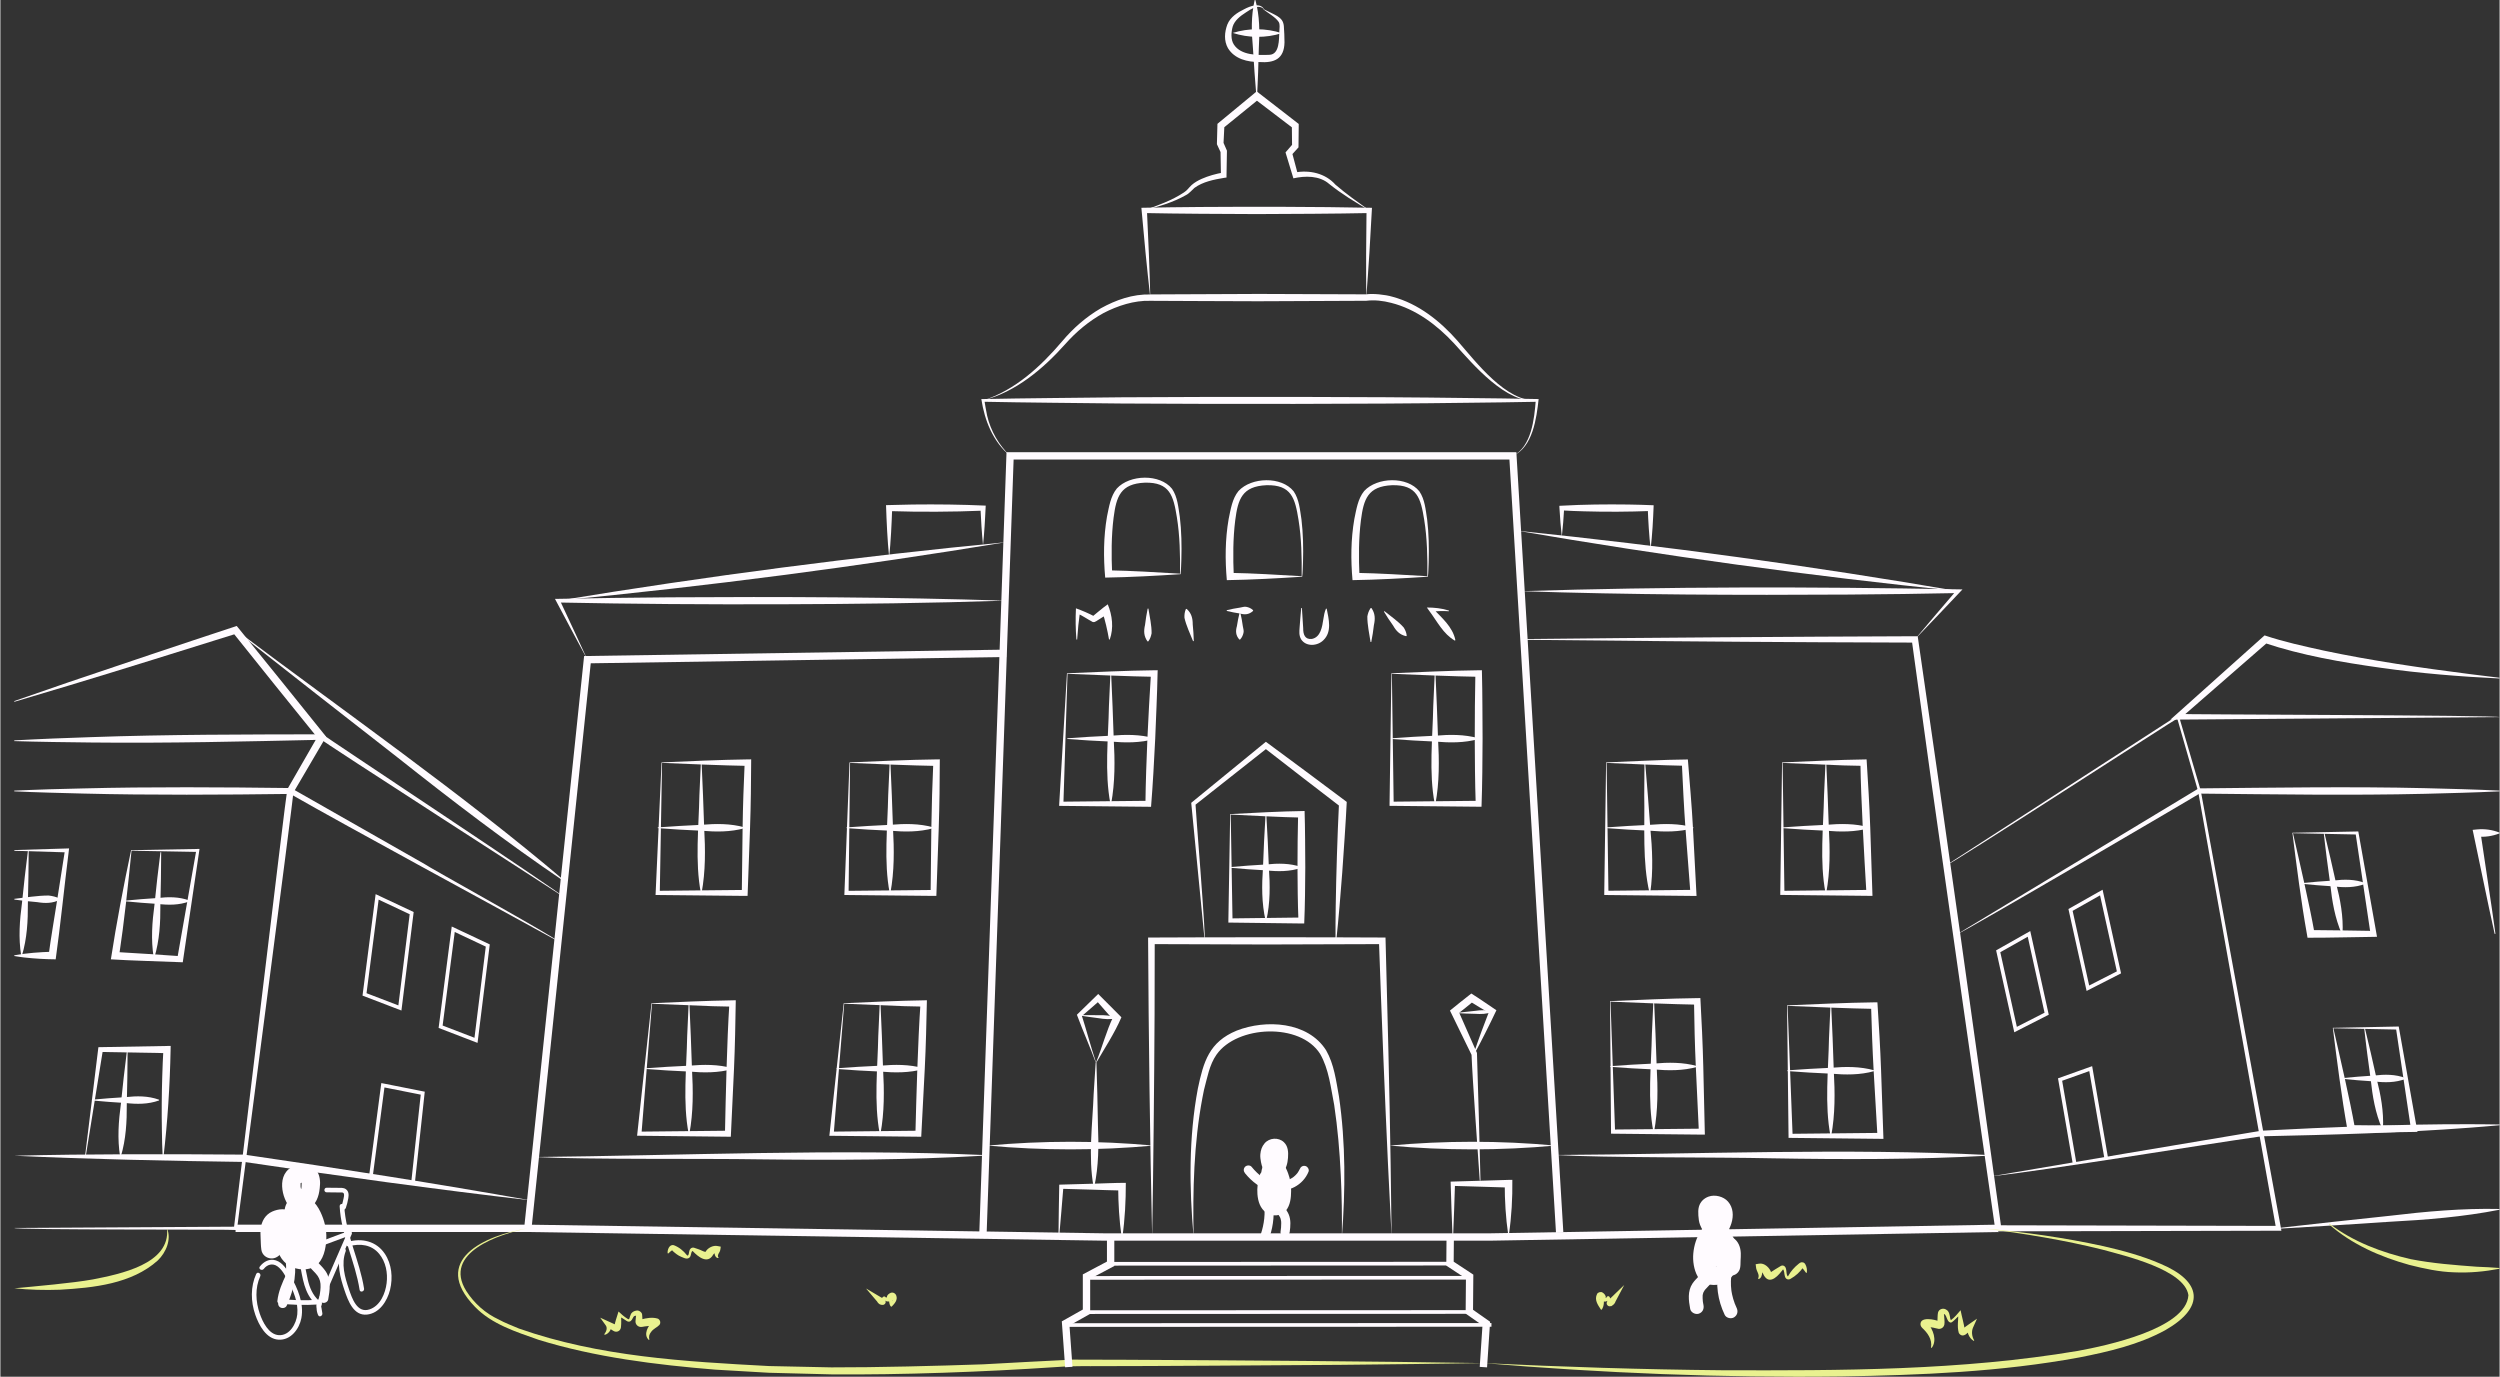 <?xml version="1.0" encoding="UTF-8"?><svg id="Lager_1" xmlns="http://www.w3.org/2000/svg" width="23.97cm" height="13.2cm" viewBox="0 0 679.44 374.28"><rect x="0" y="0" width="679.44" height="374.28" fill="#333333" stroke="none"/><polyline points="267.13 335.12 274.49 123.93 411.19 123.93 423.91 335.12" fill="none" stroke="#fffbff" stroke-miterlimit="10" stroke-width="2"/><path d="m159.59,179.34c-3-5.48-5.87-11.02-8.82-16.52,10.4-.2,20.8-.36,31.2-.43,30.38-.19,60.77-.08,91.14.91-20.25.68-40.5.92-60.76.98-20.25.07-40.51-.07-60.76-.48,0,0,.45-.72.45-.72,2.51,5.42,5.09,10.81,7.55,16.26h0Z" fill="#fffbff"/><path d="m151.6,163.3c40.42-6.66,81.06-11.98,121.84-15.91-40.42,6.67-81.06,11.97-121.84,15.91h0Z" fill="#fffbff"/><path d="m413.42,160.72c39.61-1.26,79.24-1.24,118.85-.5,0,0,1.15.02,1.15.02l-.78.82c-4.06,4.26-8.07,8.56-12.18,12.78,3.76-4.53,7.62-8.97,11.43-13.45l.37.84c-9.9.2-19.81.35-29.71.41-29.72.19-59.44.07-89.14-.92h0Z" fill="#fffbff"/><path d="m412.43,144.29c40.12,4.12,80.1,9.59,119.85,16.43-40.12-4.11-80.1-9.6-119.85-16.43h0Z" fill="#fffbff"/><path d="m241.62,151.54c-.48-4.74-.69-9.47-.85-14.21,2.41-.07,4.82-.14,7.23-.17,6.62-.08,13.25,0,19.87.3-.1,1.9-.18,3.81-.31,5.71-.11,1.68-.24,3.36-.42,5.04-.17-1.68-.31-3.36-.42-5.04-.12-1.68-.19-3.36-.28-5.04l.7.7c-4.25.18-8.5.27-12.76.29-4.25.03-8.5-.04-12.76-.17,0,0,.82-.82.82-.82-.15,4.47-.37,8.94-.82,13.42h0Z" fill="#fffbff"/><path d="m448.64,149.26c-.43-3.7-.64-7.41-.79-11.13,0,0,.79.79.79.79-6.03.23-12.07.27-18.11.09-2.01-.04-4.02-.14-6.04-.25l.64-.64c-.15,2.61-.34,5.21-.64,7.82-.3-2.61-.49-5.21-.64-7.82l-.03-.61s.67-.03.67-.03c6.03-.34,12.07-.4,18.11-.32,2.28.05,4.57.09,6.86.2-.15,3.97-.36,7.93-.82,11.88h0Z" fill="#fffbff"/><path d="m274.49,123.93c-4.64-3.84-6.92-9.6-7.81-15.43,0,0,.46-.01.46-.01,10.8-.24,26.68-.34,37.66-.48,27.17-.17,67.09-.18,94.15.2,6.41.08,12.82.13,19.24.28-.56,5.19-1.6,13.11-6.98,15.43,5.06-2.5,5.8-10.06,6.2-15.08,0,0,.37.39.37.39-6.28.14-12.55.19-18.83.27-27.02.38-67.02.37-94.15.2-11-.13-26.79-.25-37.66-.48,0,0,.36-.44.36-.44.25,1.4.44,2.83.75,4.2.97,4.15,3.16,7.97,6.24,10.94h0Z" fill="#fffbff"/><path d="m267.13,108.87c8.71-2.77,15.71-9.24,21.52-16.08,2.97-3.54,6.5-6.64,10.54-8.99,4.09-2.25,8.58-3.87,13.5-3.75-.44-.02,29.4-.13,29.28-.14,0,0,29.36.11,29.36.11,1.71-.27,5.09.04,7.18.67,6.99,1.88,12.89,6.59,17.58,11.91,5.05,5.78,13.31,16.77,21.68,16.27-8.33,1.05-17.45-9.86-22.55-15.49-4.69-5.05-10.41-9.36-17.14-11.05-2.15-.57-4.59-.84-6.75-.56,0,0-29.36.13-29.36.13-.03.03-29.4-.13-29.44-.12-4.29-.13-8.79,1.33-12.62,3.32-3.91,2.15-7.41,5.05-10.4,8.43-6.03,6.75-13.46,13.03-22.38,15.33h0Z" fill="#fffbff"/><path d="m312.61,80.92c-.92-8.13-1.71-16.28-2.42-24.43,5.36-.11,10.71-.18,16.07-.22,14.22-.1,31.73-.08,45.86.21,0,0,.76.01.76.01-.42,8.14-.92,16.28-1.55,24.41-.08-7.91-.04-15.82.07-23.73,0,0,.72.75.72.75-8.82.19-21.62.25-30.57.28-8.99-.03-21.71-.09-30.57-.28,0,0,.72-.77.72-.77.39,7.92.72,15.84.92,23.77h0Z" fill="#fffbff"/><path d="m310.98,57.19c3.68-1.36,7.54-2.7,10.79-4.88.89-.55,1.3-1.29,2.11-2.03.82-.72,1.75-1.22,2.69-1.65,1.9-.84,3.85-1.36,5.89-1.74l-.64.75-.11-6.49.08.35-.98-2.11-.08-.18v-.22s.13-4.9.13-4.9c0,0,.01-.42.01-.42,0,0,.33-.28.33-.28,0,0,9.73-8.04,9.73-8.04l.61-.51.63.49,10.43,8.08s.37.29.37.29c0,0,0,.46,0,.46l-.06,5.56s0,.34,0,.34l-.22.24-1.73,1.91s.18-.8.18-.8l1.6,6.01s-.87-.52-.87-.52c4.03-.75,8.31.18,11.09,3.31,2.9,2.5,6.06,4.73,9.18,6.96-3.77-2.16-7.5-4.44-10.9-7.17-2.63-2.3-6.5-2.23-9.72-1.52,0,0-.2-.66-.2-.66l-1.81-5.95-.13-.44c.21-.24,1.76-2.04,2-2.31,0,0-.22.58-.22.58l-.06-5.56s.37.75.37.75c0,0-10.49-7.99-10.49-7.99,0,0,1.24-.02,1.24-.02,0,0-9.8,7.96-9.8,7.96l.34-.69-.24,4.89s-.08-.4-.08-.4l.93,2.13.08.18s0,.17,0,.17c0,0-.11,6.49-.11,6.49v.65s-.64.09-.64.09c-2.77.46-5.79,1.05-8.08,2.73-.68.58-1.42,1.53-2.31,1.96-3.54,2.01-7.4,3.1-11.3,4.11h0Z" fill="#fffbff"/><path d="m341.45,26.14c-.34-3.76-.69-9.23-.93-13.05-.41-4.38-.54-8.73.47-13.08,0,0,.2,0,.2,0,1.17,4.31,1.19,8.66.93,13.05,0,0-.19,6.54-.19,6.54-.1,2.18-.16,4.36-.29,6.54,0,0-.2,0-.2,0h0Z" fill="#fffbff"/><path d="m343.64,2.64c-1.48-1.68-3.54-.25-5.01.72-1.61,1.02-3.11,2.25-3.61,3.85-.42,1.52-.58,3.55.32,4.91,1.95,2.99,6.51,2.91,9.72,2.78,2.69-.17,2.53-4.13,2.64-6.33.04-1,.21-1.93-.17-2.59-.95-1.44-3.01-2.42-4.35-3.61.89.42,1.77.85,2.64,1.3.85.45,1.82.84,2.54,1.78.35.48.51,1.09.56,1.62.11,1.55.17,2.9.18,4.47-.1,4.51-2.78,5.62-6.85,5.33-3.16,0-6.68-.77-8.52-3.77-1.14-2.03-.94-4.34-.17-6.44.83-2.05,2.74-3.26,4.59-4.16,1.56-.83,4.4-1.96,5.49.14h0Z" fill="#fffbff"/><path d="m335.03,8.95c4.33-1.35,9.02-1.33,13.33.07-4.32,1.36-9.03,1.33-13.33-.07h0Z" fill="#fffbff"/><path d="m529.11,235.15l62.7-40.56.35-.23.12.4,5.91,20.17c.05.02,21.76,118.86,21.79,118.88,0,0,.14.78.14.78h-.8s-76.2.17-76.2.17h-.72s-.1-.72-.1-.72c-3.83-26.65-13.54-94.31-17.15-120.05,0,0-5.53-40.04-5.53-40.04,0,0,.86.75.86.75,0,0-26.56-.1-26.56-.1-25.7-.11-54.12-.41-79.69-.66,0,0,0-.2,0-.2,17.71-.17,35.42-.39,53.13-.48,13.27-.08,39.87-.27,53.13-.29,0,0,.75,0,.75,0,0,0,.11.75.11.75,6.55,44.68,16.34,114.88,22.62,160.11,0,0-.83-.72-.83-.72,0,0,76.2.17,76.2.17l-.65.78s-21.23-119.07-21.21-118.91c0,0-5.79-20.2-5.79-20.2l.47.18c-.15-.12-63.04,40.69-63.04,40.03h0Z" fill="#fffbff"/><path d="m532.23,253.8s65.24-39.37,65.24-39.37l.16-.1h.2c19.78-.19,41.53-.53,61.2-.06,6.8.17,13.6.34,20.4.67,0,0,0,.2,0,.2-6.8.33-13.6.49-20.4.67-19.64.47-41.45.14-61.2-.06,1.65-.87-66.06,38.87-65.6,38.05h0Z" fill="#fffbff"/><path d="m679.43,194.96l-87.45.67s-2.04.02-2.04.02c0,0,1.53-1.37,1.53-1.37l23.66-21.17s.42-.37.42-.37c5.19,1.74,10.66,2.94,16.08,4.13,13.04,2.76,26.55,4.71,39.79,6.4,0,0,8.02.99,8.02.99l-.02.2c-10.66-.51-21.69-1.41-32.22-2.91-10.73-1.51-21.43-3.34-31.76-6.78,0,0,.99-.19.99-.19l-23.94,20.86s-.51-1.35-.51-1.35c.04.18,87.82.32,87.45.87h0Z" fill="#fffbff"/><path d="m619.32,333.84c7.48-.86,22.51-2.51,29.99-3.28,10-1.19,20.01-2.11,30.11-1.88,0,0,.02.2.02.2-9.91,1.95-19.93,2.75-29.99,3.28-7.5.52-22.61,1.46-30.11,1.88,0,0-.02-.2-.02-.2h0Z" fill="#fffbff"/><path d="m151.53,255.86c-17.58-9.71-56.68-30.84-72.72-40.02-18.01.24-38.38.36-56.28-.1-5.44-.13-13.38-.34-18.76-.6,0,0,0-.2,0-.2,3.13-.15,6.25-.24,9.38-.36l9.38-.24c17.87-.46,38.3-.33,56.28-.1,0,0,.21,0,.21,0l.17.1s36.24,20.63,36.24,20.63c-.14.15,36.75,20.6,36.09,20.89h0Z" fill="#fffbff"/><path d="m3.78,333.84l60.14-.35s-.44.39-.44.39c.12-.36,14.27-119.03,14.52-119.31,0,0,8.46-14.71,8.46-14.71l.09,1.14c-5.87-7.21-17.59-21.81-23.39-29.07,0,0,1.06.32,1.06.32-14.52,4.53-30.62,9.6-45.27,14.02,0,0-15.14,4.52-15.14,4.52l-.06-.19s14.93-5.17,14.93-5.17c14.52-4.91,30.47-10.29,44.94-15.04,0,0,.63-.21.63-.21,0,0,.43.53.43.53,6.09,7.51,17.84,22.02,23.87,29.57,0,0-.35.6-.35.6l-8.58,14.64c.49-1.85-15.41,118.89-15.26,118.48,0,0-.05.39-.05.39,0,0-.39,0-.39,0,0-.2-60.54.03-60.14-.55h0Z" fill="#fffbff"/><polyline points="63.93 333.94 143.39 333.94 159.59 179.34 273.43 177.61" fill="none" stroke="#fffbff" stroke-miterlimit="10" stroke-width="2"/><path d="m63.99,171.24c29.11,21.94,61.68,44.65,89.36,68.19,0,0-.12.16-.12.16-15.54-10.51-30.41-21.9-45.1-33.54-11.05-8.59-33.26-25.99-44.26-34.65,0,0,.12-.16.12-.16h0Z" fill="#fffbff"/><path d="m153.23,243.92c.11,0-67.63-43.57-65.88-42.8-20.89.46-41.77.97-62.67.74-6.07-.06-14.89-.18-20.9-.38,0,0,0-.2,0-.2,3.48-.2,6.96-.34,10.44-.5,0,0,10.44-.38,10.44-.38,20.96-.74,41.93-.72,62.91-.77.09.26,66.1,43.95,65.66,44.3h0Z" fill="#fffbff"/><path d="m324.39,336.3c-1.2-13.37-1.34-27.05,1.15-40.34,1.54-7.31,3.06-12.69,10.57-15.78,7.92-3.08,19.31-2.48,24.29,5.34,2.2,3.83,2.72,8.28,3.5,12.54,1.86,12.66,1.76,25.55.8,38.24.05-5.66-.02-11.32-.31-16.96-.3-6.34-.84-12.67-1.78-18.93-.91-4.61-1.45-9.78-3.82-13.88-5.37-8.56-22.58-7.81-28.18.19-1.94,2.75-2.53,6.37-3.4,9.59,0,0-.41,2.06-.41,2.06-2.36,12.46-2.66,25.25-2.41,37.93h0Z" fill="#fffbff"/><path d="m143.39,333.94c-7.78,1.54-23.26,6.64-16.73,17.04,2.14,3.35,5.2,6.08,8.82,7.75,1.59.89,3.8,1.72,5.49,2.45,21.77,7.67,45.12,8.98,67.99,10.2,4.45.08,12.6.29,16.97.36,12.14.03,28.99-.4,41.24-.83,3.21-.16,21.27-1.18,24.27-1.28,3.41.01,11.16.03,14.58.04,30.03.15,67.29.41,97.21.91-12.96.22-25.91.31-38.87.47-18.25.12-50.15.36-68.01.36-2.99-.03-6.8.03-9.71.27-18.94,1.28-41.86,2.13-60.74,1.96-4.36-.11-12.59-.33-17.03-.44-3.23-.19-11.46-.66-14.58-.85-16.03-1.31-32.57-3.35-47.98-8.11-6.07-2.15-12.71-4.2-17.3-8.97-12.26-12.65,2.64-19.46,14.35-21.33h0Z" fill="#e9f18f"/><polyline points="543.13 333.94 404.7 336.3 300.5 336.3 143.39 333.94" fill="none" stroke="#fffbff" stroke-miterlimit="10" stroke-width="2"/><path d="m313.12,336.3c-.59-25.65-.96-54.84-1.1-80.52,0,0,0-.9,0-.9,0,0,.9,0,.9,0,16.1-.09,47.54-.1,63.64,0,.52,19.05,1.11,42.32,1.39,61.28,0,0,.27,20.14.27,20.14,0,0-1-20.12-1-20.12-.86-18.57-1.8-41.69-2.44-60.38,0,0,.9.87.9.87l-31.38.1-31.38-.1.9-.9s-.04,20.13-.04,20.13c-.1,18.75-.32,41.65-.66,60.4h0Z" fill="#fffbff"/><path d="m320.7,155.95c.05-5.06-.05-10.34-.86-15.32-.94-5.81-1.88-9.58-8.72-9.41-6.6.29-7.74,3.76-8.48,9.5-.63,5.01-.62,10.17-.4,15.23,0,0-.98-.9-.98-.9,6.5.12,12.81.52,19.45.91h0Zm.14.15c-6.66.44-13.68.82-20.49.93-.49-5.54-.46-11.08.49-16.59.55-2.6.95-5.52,2.68-7.64,3.49-3.81,11.69-4.05,15,.08,1.52,2.22,1.71,5.06,2.12,7.64.46,3.87.53,7.76.42,11.64-.07,1.15-.06,2.81-.22,3.94h0Z" fill="#fffbff"/><path d="m353.77,156.64c.05-5.06-.05-10.34-.86-15.32-.94-5.81-1.88-9.58-8.72-9.41-6.6.29-7.74,3.76-8.48,9.5-.63,5.01-.62,10.17-.4,15.23l-.98-.9c6.5.12,12.81.52,19.45.91h0Zm.14.15c-6.66.44-13.68.82-20.49.93-.49-5.54-.46-11.08.49-16.59.55-2.6.95-5.52,2.68-7.64,3.49-3.81,11.69-4.05,15,.08,1.52,2.22,1.71,5.06,2.12,7.64.46,3.87.53,7.76.42,11.64-.07,1.15-.06,2.81-.22,3.94h0Z" fill="#fffbff"/><path d="m387.94,156.64c.05-5.06-.05-10.34-.86-15.32-.94-5.81-1.88-9.58-8.72-9.41-6.6.29-7.74,3.76-8.48,9.5-.63,5.01-.62,10.17-.4,15.23l-.98-.9c6.5.12,12.81.52,19.45.91h0Zm.14.15c-6.66.44-13.68.82-20.49.93-.49-5.54-.46-11.08.49-16.59.55-2.6.95-5.52,2.68-7.64,3.49-3.81,11.69-4.05,15,.08,1.52,2.22,1.71,5.06,2.12,7.64.46,3.87.53,7.76.42,11.64-.07,1.15-.06,2.81-.22,3.94h0Z" fill="#fffbff"/><path d="m290.11,183.18l-1.12,35.36s-.56-.59-.56-.59l23.66-.24s-.8.76-.8.76c.07-5.91.3-11.81.54-17.71.25-5.21.62-12.56.97-17.69,0,0,.89.93.89.93-6.71-.11-16.75-.53-23.59-.82h0Zm-.14-.14c7.73-.33,15.98-.72,23.73-.82,0,0,.92-.01.92-.01l-.03.95c-.09,5.11-.44,12.52-.64,17.71-.31,6.16-.63,12.31-1.13,18.46,0,0-.74,0-.74,0l-23.66-.24s-.59,0-.59,0c0,0,.03-.58.03-.58l2.1-35.45h0Z" fill="#fffbff"/><path d="m290.04,200.71c3.41-.28,8.36-.53,11.83-.7,3.98-.34,7.91-.39,11.83.7,0,0,0,.2,0,.2-3.91,1.09-7.85,1.04-11.83.7,0,0-5.91-.3-5.91-.3-1.97-.13-3.94-.24-5.91-.4v-.2h0Z" fill="#fffbff"/><path d="m301.97,183.11c.22,4.41.57,13.29.7,17.7.33,5.93.39,11.82-.7,17.7,0,0-.2,0-.2,0-1.64-8.48-.56-17.96-.4-26.55,0,0,.4-8.85.4-8.85h.2Z" fill="#fffbff"/><path d="m378.29,183.18l.49,35.33-.56-.56,23.66-.24s-.8.8-.8.8c-.2-5.9-.23-11.8-.26-17.7.01-5.21.05-12.57.17-17.7,0,0,.89.89.89.89-6.7-.11-16.75-.53-23.59-.82h0Zm-.14-.14c7.73-.33,15.98-.72,23.73-.82,0,0,.88-.01.88-.01,0,0,.02.9.02.9.14,5.11.13,12.52.17,17.7-.03,6.17-.07,12.34-.29,18.51,0,0-.77,0-.77,0l-23.66-.24s-.57,0-.57,0v-.55s.5-35.47.5-35.47h0Z" fill="#fffbff"/><path d="m378.22,200.71c3.41-.28,8.36-.53,11.83-.7,3.98-.34,7.91-.39,11.83.7,0,0,0,.2,0,.2-3.91,1.09-7.85,1.04-11.83.7,0,0-5.91-.3-5.91-.3-1.97-.13-3.94-.24-5.91-.4v-.2h0Z" fill="#fffbff"/><path d="m390.14,183.11c.22,4.41.57,13.29.7,17.7.33,5.93.39,11.82-.7,17.7,0,0-.2,0-.2,0-1.64-8.48-.56-17.96-.4-26.55,0,0,.4-8.85.4-8.85,0,0,.2,0,.2,0h0Z" fill="#fffbff"/><path d="m334.48,221.46l.49,28.78-.56-.56,19.28-.24s-.8.8-.8.8c-.2-4.81-.23-9.62-.26-14.43.01-4.24.05-10.24.17-14.43,0,0,.89.89.89.89-5.44-.1-13.66-.54-19.21-.82h0Zm-.14-.14c6.68-.36,13.5-.74,20.22-.84.15,4.54.16,10.73.19,15.34-.03,5.08-.07,10.16-.29,15.24,0,0-.77,0-.77,0l-19.28-.24h-.57s0-.56,0-.56l.49-28.93h0Z" fill="#fffbff"/><path d="m334.41,235.72c2.78-.28,6.81-.53,9.64-.7,3.26-.34,6.46-.38,9.64.7,0,0,0,.2,0,.2-3.18,1.08-6.38,1.04-9.64.7,0,0-4.82-.3-4.82-.3-1.61-.13-3.21-.24-4.82-.4v-.2h0Z" fill="#fffbff"/><path d="m344.15,221.39c.28,4.16.53,10.2.7,14.43.34,4.84.39,9.64-.7,14.43,0,0-.2,0-.2,0-1.09-4.79-1.04-9.59-.7-14.43,0,0,.3-7.21.3-7.21.13-2.4.24-4.81.4-7.21h.2Z" fill="#fffbff"/><path d="m230.99,207.41l-.4,35.35s-.56-.57-.56-.57l23.66-.24s-.8.78-.8.78l.2-17.71c.08-5.9.27-11.8.53-17.7,0,0,.89.91.89.91-6.68-.11-16.69-.53-23.51-.82h0Zm-.14-.14c7.7-.33,15.93-.72,23.65-.82,0,0,.89-.01.89-.01-.02,6.21-.08,12.42-.29,18.63,0,0-.62,17.7-.62,17.7l-.03.79s-.77,0-.77,0l-23.66-.24s-.58,0-.58,0c0,0,.02-.57.02-.57l1.38-35.46h0Z" fill="#fffbff"/><path d="m230.03,224.94c3.41-.28,8.36-.53,11.83-.7,3.98-.34,7.91-.39,11.83.7,0,0,0,.2,0,.2-3.91,1.09-7.85,1.04-11.83.7,0,0-5.91-.3-5.91-.3-1.97-.13-3.94-.24-5.91-.4,0,0,0-.2,0-.2h0Z" fill="#fffbff"/><path d="m241.96,207.34c.22,4.41.57,13.29.7,17.7.33,5.93.39,11.82-.7,17.7,0,0-.2,0-.2,0-1.64-8.48-.56-17.96-.4-26.55,0,0,.4-8.85.4-8.85,0,0,.2,0,.2,0h0Z" fill="#fffbff"/><path d="m179.88,207.41s-.62,35.35-.62,35.35l-.56-.58s23.66-.24,23.66-.24l-.8.78s.22-17.71.22-17.71c.08-5.9.29-11.8.56-17.7,0,0,.89.91.89.91-6.64-.11-16.57-.53-23.34-.82h0Zm-.14-.14c7.65-.32,15.81-.72,23.48-.82,0,0,.89-.01.89-.01-.03,6.21-.09,12.42-.31,18.63,0,0-.64,17.7-.64,17.7l-.03.79s-.77,0-.77,0c0,0-23.66-.24-23.66-.24,0,0-.59,0-.59,0l.03-.57,1.6-35.46h0Z" fill="#fffbff"/><path d="m178.7,224.94c3.41-.28,8.36-.53,11.83-.7,3.98-.34,7.91-.39,11.83.7,0,0,0,.2,0,.2-3.91,1.09-7.85,1.04-11.83.7,0,0-5.91-.3-5.91-.3-1.97-.13-3.94-.24-5.91-.4v-.2h0Z" fill="#fffbff"/><path d="m190.63,207.34c.22,4.41.57,13.29.7,17.7.33,5.93.39,11.82-.7,17.7,0,0-.2,0-.2,0-1.64-8.48-.56-17.96-.4-26.55,0,0,.4-8.85.4-8.85h.2Z" fill="#fffbff"/><path d="m177.14,272.89l-2.86,35.38-.56-.62s24.07-.25,24.07-.25l-.81.79c.22-10.45.54-25.12,1.2-35.41,0,0,.86.89.86.89,0,0-5.36-.12-5.36-.12-3.47-.12-12.95-.52-16.54-.67h0Zm-.13-.15c6.95-.33,14.97-.67,22.03-.79,0,0,.88-.02.88-.02-.1,6.21-.21,12.42-.48,18.62,0,0-.83,17.69-.83,17.69l-.04.79h-.78s-24.07-.26-24.07-.26h-.63s.07-.62.07-.62l3.85-35.42h0Z" fill="#fffbff"/><path d="m175.39,290.42c3.41-.28,8.36-.53,11.83-.7,3.98-.34,7.91-.39,11.83.7,0,0,0,.2,0,.2-3.91,1.09-7.85,1.04-11.83.7,0,0-5.91-.3-5.91-.3-1.97-.13-3.94-.24-5.91-.4v-.2h0Z" fill="#fffbff"/><path d="m187.31,272.81c.22,4.41.57,13.29.7,17.7.33,5.93.39,11.82-.7,17.7,0,0-.2,0-.2,0-1.64-8.48-.56-17.96-.4-26.55,0,0,.4-8.85.4-8.85,0,0,.2,0,.2,0h0Z" fill="#fffbff"/><path d="m229.4,272.89l-2.85,35.38s-.56-.62-.56-.62l23.58-.25s-.81.78-.81.78c.27-10.46.67-25.12,1.38-35.41,0,0,.86.89.86.89,0,0-5.28-.12-5.28-.12-3.42-.12-12.78-.52-16.31-.67h0Zm-.13-.15c6.86-.33,14.76-.67,21.73-.79,0,0,.88-.02.88-.02-.13,6.21-.27,12.42-.58,18.62,0,0-.92,17.69-.92,17.69l-.04.79h-.77s-23.58-.25-23.58-.25c0,0-.63,0-.63,0l.07-.61,3.84-35.42h0Z" fill="#fffbff"/><path d="m227.33,290.42c3.41-.28,8.36-.53,11.83-.7,3.98-.34,7.91-.39,11.83.7,0,0,0,.2,0,.2-3.91,1.09-7.85,1.04-11.83.7,0,0-5.91-.3-5.91-.3-1.97-.13-3.94-.24-5.91-.4,0,0,0-.2,0-.2h0Z" fill="#fffbff"/><path d="m239.26,272.81c.22,4.41.57,13.29.7,17.7.33,5.93.39,11.82-.7,17.7,0,0-.2,0-.2,0-1.64-8.48-.56-17.96-.4-26.55,0,0,.4-8.85.4-8.85,0,0,.2,0,.2,0h0Z" fill="#fffbff"/><path d="m436.67,207.41l.5,35.33s-.57-.57-.57-.57l23.66-.25-.81.87-1.35-17.69c-.38-5.13-.74-12.5-.98-17.71,0,0,.85.8.85.8-6.05-.11-15.13-.52-21.3-.78h0Zm-.14-.14c6.72-.25,15.55-.76,22.23-.8.44,5.55,1.1,13.01,1.38,18.5,0,0,.93,17.72.93,17.72l.05.88s-.86,0-.86,0l-23.66-.25h-.57s0-.57,0-.57c0,0,.5-35.47.5-35.47h0Z" fill="#fffbff"/><path d="m436.6,224.94c3.41-.28,8.36-.53,11.83-.7,3.98-.34,7.91-.39,11.83.7,0,0,0,.2,0,.2-3.91,1.09-7.85,1.04-11.83.7,0,0-5.91-.3-5.91-.3-1.97-.13-3.94-.24-5.91-.4,0,0,0-.2,0-.2h0Z" fill="#fffbff"/><path d="m447.15,207.33c.39,4.41,1.09,13.26,1.39,17.67.56,5.91.85,11.81-.01,17.73,0,0-.2,0-.2,0-1.97-8.41-1.26-17.94-1.43-26.54,0,0,.06-8.87.06-8.87,0,0,.2,0,.2,0h0Z" fill="#fffbff"/><path d="m484.52,207.41s.49,35.33.49,35.33l-.56-.56,23.66-.25-.81.85c-.62-10.44-1.47-25.09-1.63-35.4,0,0,.87.83.87.83l-5.38-.12c-3.49-.13-13.02-.53-16.63-.68h0Zm-.14-.14c6.32-.24,15.89-.74,22.15-.8,0,0,.82-.02.82-.02.39,6.18.78,12.35.99,18.54,0,0,.58,17.71.58,17.71l.03.85s-.84,0-.84,0c0,0-23.66-.25-23.66-.25h-.57s0-.56,0-.56l.49-35.47h0Z" fill="#fffbff"/><path d="m484.45,224.94c3.41-.28,8.36-.53,11.83-.7,3.98-.34,7.91-.39,11.83.7,0,0,0,.2,0,.2-3.91,1.09-7.85,1.04-11.83.7,0,0-5.91-.3-5.91-.3-1.97-.13-3.94-.24-5.91-.4,0,0,0-.2,0-.2h0Z" fill="#fffbff"/><path d="m496.38,207.34c.22,4.41.57,13.29.7,17.7.33,5.93.39,11.82-.7,17.7,0,0-.2,0-.2,0-1.64-8.48-.56-17.96-.4-26.55,0,0,.4-8.85.4-8.85,0,0,.2,0,.2,0h0Z" fill="#fffbff"/><path d="m437.73,272.31s1.24,35.32,1.24,35.32c0,0-.56-.55-.56-.55l24.14-.24-.8.83-.83-17.69c-.27-5.9-.41-11.8-.49-17.71,0,0,.89.86.89.86-6.7-.11-16.75-.53-23.58-.82h0Zm-.14-.14c7.73-.32,15.98-.72,23.73-.82,0,0,.84-.01.84-.01.34,6.19.64,12.38.79,18.57,0,0,.41,17.71.41,17.71l.02.84h-.82s-24.14-.25-24.14-.25c0,0-.55,0-.55,0,0,0,0-.54,0-.54l-.27-35.49h0Z" fill="#fffbff"/><path d="m437.66,289.84c3.41-.28,8.36-.53,11.83-.7,3.98-.34,7.91-.39,11.83.7,0,0,0,.2,0,.2-3.91,1.09-7.85,1.04-11.83.7,0,0-5.91-.3-5.91-.3-1.97-.13-3.94-.24-5.91-.4v-.2h0Z" fill="#fffbff"/><path d="m449.58,272.24c.22,4.41.57,13.29.7,17.7.33,5.93.39,11.82-.7,17.7,0,0-.2,0-.2,0-1.64-8.48-.56-17.96-.4-26.55,0,0,.4-8.85.4-8.85,0,0,.2,0,.2,0h0Z" fill="#fffbff"/><path d="m485.87,273.46l1.37,35.32-.56-.54,24.42-.25-.8.84-1.03-17.69c-.33-5.9-.54-11.8-.7-17.71,0,0,.89.85.89.85-6.7-.11-16.75-.53-23.58-.82h0Zm-.14-.14c7.73-.32,15.98-.72,23.73-.82,0,0,.83-.01.83-.01.41,6.18.78,12.37,1,18.56,0,0,.61,17.71.61,17.71l.03.85h-.83s-24.42-.26-24.42-.26h-.55s0-.54,0-.54-.4-35.49-.4-35.49h0Z" fill="#fffbff"/><path d="m485.8,290.99c3.41-.28,8.36-.53,11.83-.7,3.98-.34,7.91-.39,11.83.7,0,0,0,.2,0,.2-3.91,1.09-7.85,1.04-11.83.7,0,0-5.91-.3-5.91-.3-1.97-.13-3.94-.24-5.91-.4,0,0,0-.2,0-.2h0Z" fill="#fffbff"/><path d="m497.73,273.39c.22,4.41.57,13.29.7,17.7.33,5.93.39,11.82-.7,17.7,0,0-.2,0-.2,0-1.64-8.48-.56-17.96-.4-26.55,0,0,.4-8.85.4-8.85h.2Z" fill="#fffbff"/><path d="m403.24,370.58c21.58,1.04,43.19,1.74,64.79,1.94,32.31.09,64.89.12,96.81-5.27,7.55-1.39,29.45-5.99,30-15.14-1.03-6.94-17.34-10.73-23.37-12.38-10.46-2.61-21.15-4.34-31.86-5.72,10.78.94,21.51,2.46,32.09,4.77,5.28,1.22,10.54,2.62,15.57,4.8,11.34,4.75,12.23,11.81,1.26,18.06-7.23,3.95-15.36,5.82-23.35,7.4-21.35,3.94-43.07,4.8-64.72,5.17-32.44.41-64.89-.92-97.21-3.63h0Z" fill="#e9f18f"/><polyline points="301.83 336.3 301.83 343.58 295.27 347.06 295.27 356.6 289.6 359.79 290.46 371.64" fill="none" stroke="#fffbff" stroke-miterlimit="10" stroke-width="2"/><polyline points="394.15 336.26 394.09 343.54 399.43 347.06 399.35 356.6 403.96 359.83 403.17 371.67" fill="none" stroke="#fffbff" stroke-miterlimit="10" stroke-width="2"/><line x1="301.83" y1="343.58" x2="394.09" y2="343.54" fill="none" stroke="#fffbff" stroke-miterlimit="10"/><line x1="294.67" y1="347.41" x2="399.03" y2="347.37" fill="none" stroke="#fffbff" stroke-miterlimit="10"/><line x1="296.06" y1="356.72" x2="399.35" y2="356.68" fill="none" stroke="#fffbff" stroke-miterlimit="10"/><line x1="289.6" y1="360.23" x2="405.36" y2="360.19" fill="none" stroke="#fffbff" stroke-miterlimit="10"/><path d="m623.12,226.4s17.57-.35,17.57-.35c0,0,.34,0,.34,0l.06.35,4.86,27.36s.16.92.16.92c0,0-.96.02-.96.02-4.94.05-12.18.25-17.05.23,0,0-.88,0-.88,0,0,0-.14-.85-.14-.85-1.6-8.91-2.83-18.67-3.97-27.67h0Zm.15.13c1.81,7.93,4.47,19.3,5.86,27.17,0,0-1.02-.85-1.02-.85,4.85.02,12.14.15,17.05.23,0,0-.79.93-.79.93l-4.09-27.48.4.34-17.42-.35h0Z" fill="#fffbff"/><path d="m631.82,226.45c.98,3.9,2.26,9.6,3.15,13.59,1.16,4.54,2.03,9.1,1.77,13.83,0,0-.2.04-.2.04-1.89-4.35-2.65-8.93-3.15-13.59,0,0-.93-6.91-.93-6.91-.28-2.31-.58-4.61-.83-6.93,0,0,.2-.04.2-.04h0Z" fill="#fffbff"/><path d="m625.66,240.08c2.49-.28,6.1-.53,8.64-.7,2.93-.34,5.8-.38,8.64.7,0,0,0,.2,0,.2-2.84,1.08-5.71,1.04-8.64.7-2.54-.17-6.13-.42-8.64-.7,0,0,0-.2,0-.2h0Z" fill="#fffbff"/><path d="m678.1,253.91c-2.03-9.07-3.81-18.18-5.77-27.27,0,0-.22-1.03-.22-1.03l1.18-.12c2.1-.2,4.15.09,6.15.87,0,0,0,.2,0,.2-2,.78-4.05,1.07-6.15.87,0,0,.96-1.14.96-1.14,1.32,9.2,2.81,18.37,4.06,27.57,0,0-.2.04-.2.04h0Z" fill="#fffbff"/><path d="m634.11,279.43l17.57-.35s.34,0,.34,0l.06.35,4.86,27.36.16.92s-.96.02-.96.02c-4.94.05-12.18.25-17.05.23,0,0-.88,0-.88,0l-.14-.85c-1.6-8.91-2.83-18.67-3.97-27.67h0Zm.15.13c1.81,7.93,4.47,19.3,5.86,27.17,0,0-1.02-.85-1.02-.85,4.85.02,12.14.15,17.05.23,0,0-.79.93-.79.93l-4.09-27.48s.4.34.4.34l-17.42-.35h0Z" fill="#fffbff"/><path d="m642.81,279.47c.98,3.9,2.26,9.6,3.15,13.59,1.16,4.54,2.03,9.1,1.77,13.83,0,0-.2.04-.2.04-1.89-4.35-2.65-8.93-3.15-13.59,0,0-.93-6.91-.93-6.91-.28-2.31-.58-4.61-.83-6.93l.2-.04h0Z" fill="#fffbff"/><path d="m636.64,293.1c2.49-.28,6.1-.53,8.64-.7,2.93-.34,5.8-.38,8.64.7,0,0,0,.2,0,.2-2.84,1.08-5.71,1.04-8.64.7-2.54-.17-6.13-.42-8.64-.7,0,0,0-.2,0-.2h0Z" fill="#fffbff"/><path d="m541.13,319.82c18.36-3.14,55.14-9.38,73.51-12.42,18.83-.96,37.81-1.82,56.68-1.77,2.7.02,5.4.02,8.11.08v.2c-2.69.26-5.38.45-8.07.67-18.82,1.42-37.8,1.94-56.66,2.34-17.7,2.52-55.82,8.86-73.56,10.91h0Z" fill="#fffbff"/><polyline points="563.89 316.28 559.95 293.49 568.28 290.52 572.52 315.01" fill="none" stroke="#fffbff" stroke-miterlimit="10"/><polygon points="543.13 258.62 551.5 253.89 556.3 275.59 547.85 279.9 543.13 258.62" fill="none" stroke="#fffbff" stroke-miterlimit="10"/><polygon points="562.79 247.38 571.16 242.65 575.96 264.35 567.51 268.66 562.79 247.38" fill="none" stroke="#fffbff" stroke-miterlimit="10"/><polyline points="112.17 321.63 114.82 297.19 103.98 295.04 100.78 319.38" fill="none" stroke="#fffbff" stroke-miterlimit="10"/><polygon points="102.42 243.83 98.99 270.34 108.61 274.03 111.81 248.25 102.42 243.83" fill="none" stroke="#fffbff" stroke-miterlimit="10"/><polygon points="123.11 252.63 119.68 279.13 129.3 282.83 132.5 257.05 123.11 252.63" fill="none" stroke="#fffbff" stroke-miterlimit="10"/><path d="m35.52,231.13s18.14-.33,18.14-.33c0,0,.47,0,.47,0l-.07.48-4.38,29.62s-.1.71-.1.71l-.74-.03c-5.59-.24-13.29-.41-18.81-.77,1.52-9.85,3.46-20.03,5.5-29.67h0Zm.13.15c-.99,9.81-1.96,19.1-3.4,28.72,0,0-.97-1.19-.97-1.19,2.54.13,6.24.37,8.82.54,0,0,8.82.6,8.82.6l-.84.68,5.18-29.49.4.47s-18.01-.33-18.01-.33h0Z" fill="#fffbff"/><path d="m23,314.4c.91-7.56,2.69-22.16,3.64-29.71,0,0,.58-.01.58-.01l18.07-.32s1-.02,1-.02c0,0-.02,1.03-.02,1.03-.19,9.78-.81,19.56-1.95,29.28,0,0-.2,0-.2,0-.12-2.45-.2-4.9-.22-7.35-.09-4.89-.05-9.78.1-14.67.05-2.44.19-4.89.31-7.33l.98,1.01-18.07-.32s.65-.57.65-.57c-1.14,7.23-3.49,21.78-4.68,29,0,0-.2-.03-.2-.03h0Z" fill="#fffbff"/><path d="m3.78,314.2c19.84-.51,42.64-.46,62.54-.3,26.01,3.79,51.99,7.81,77.87,12.44-25.84-2.98-52.66-6.71-77.89-10.45-19.91-.28-42.68-.74-62.52-1.69h0Z" fill="#fffbff"/><path d="m3.78,231.1l14.29-.43.6-.02-.07.62c-1.12,8.83-2.34,20.85-3.57,29.54-2.89-.03-5.79-.19-8.66-.52-.86-.12-1.73-.22-2.59-.38,0,0,0-.2,0-.2,3.42-.62,6.89-.86,10.36-.97,0,0-1.02.89-1.02.89.62-4.77,1.47-9.5,2.2-14.25l2.23-14.25.53.6-14.29-.43v-.2h0Z" fill="#fffbff"/><path d="m3.78,244.36c3.1-.35,6.25-.9,9.35-.9,1.04.13,2.08.35,3.12.9,0,0,0,.2,0,.2-2.03,1.07-4.09,1.05-6.23.7-2.08-.17-4.16-.4-6.23-.7,0,0,0-.2,0-.2h0Z" fill="#fffbff"/><path d="m7.69,231.21c.01,4.14-.12,10.14-.22,14.34.03,4.82-.22,9.58-1.62,14.25,0,0-.2-.01-.2-.01-.78-4.81-.42-9.57.22-14.34,0,0,.76-7.13.76-7.13.29-2.37.55-4.75.86-7.12h.2Z" fill="#fffbff"/><path d="m24.88,298.97c2.63-.28,6.45-.53,9.13-.7,3.09-.34,6.12-.38,9.13.7,0,0,0,.2,0,.2-3.01,1.08-6.04,1.04-9.13.7-2.69-.17-6.49-.42-9.13-.7,0,0,0-.2,0-.2h0Z" fill="#fffbff"/><path d="m34.58,285.82c.01,4.14-.12,10.14-.22,14.34.03,4.82-.22,9.58-1.62,14.25,0,0-.2-.01-.2-.01-.78-4.81-.42-9.57.22-14.34,0,0,.76-7.13.76-7.13.29-2.37.55-4.75.86-7.12h.2Z" fill="#fffbff"/><path d="m34.01,244.84c2.51-.28,6.16-.53,8.71-.7,2.95-.34,5.85-.38,8.71.7,0,0,0,.2,0,.2-2.87,1.08-5.76,1.04-8.71.7-2.57-.17-6.19-.42-8.71-.7,0,0,0-.2,0-.2h0Z" fill="#fffbff"/><path d="m43.71,231.69c.01,4.14-.12,10.14-.22,14.34.03,4.82-.22,9.58-1.62,14.25,0,0-.2-.01-.2-.01-.78-4.81-.42-9.57.22-14.34,0,0,.76-7.13.76-7.13.29-2.37.55-4.75.86-7.12h.2Z" fill="#fffbff"/><path d="m402.18,320.96c-.53-8.06-1.97-27.31-2.23-34.19,0,0-5.52-11.32-5.52-11.32l-.35-.71c1.57-1.3,3.62-2.92,5.24-4.19,0,0,.57-.45.57-.45,1.15.72,2.29,1.48,3.41,2.24.46.31,3.01,2.04,3.41,2.31-.98,2.11-2.02,4.18-3.06,6.26-.92,1.88-1.91,3.72-2.91,5.57l-.18-.08c1.31-3.98,2.78-7.89,4.3-11.79,0,0,.32,1.05.32,1.05-1.71-1-4.11-2.43-5.77-3.47,0,0,1.17-.06,1.17-.06-1.34,1.12-3.24,2.63-4.6,3.68,0,0,.29-1.22.29-1.22l5.08,11.52.07.15c.28,8.67.77,26.01.96,34.68,0,0-.2,0-.2,0h0Z" fill="#fffbff"/><path d="m394.76,335.64c-.17-4.8-.39-9.6-.5-14.4,4.71-.1,11.1-.36,15.75-.47,0,0,1.03-.01,1.03-.01.06,4.97-.21,9.94-.93,14.87,0,0-.2,0-.2,0-.67-4.59-.94-9.2-.94-13.82,0,0,1.04,1.04,1.04,1.04-4.38-.11-10.7-.35-15.15-.45,0,0,.59-.59.59-.59-.11,4.61-.33,9.22-.49,13.82h-.2Z" fill="#fffbff"/><path d="m396.12,275.34c1.58-.2,3.16-.37,4.75-.52,1.6-.23,3.18-.31,4.77.18,0,0,0,.1,0,.1-1.55.6-3.13.63-4.75.52-1.59-.03-3.18-.09-4.77-.18v-.1h0Z" fill="#fffbff"/><path d="m297.86,289.04c-1.57-4.26-3.45-8.49-5.07-12.82,0,0-.13-.35-.13-.35l.29-.28c.29-.28,5.38-5.24,5.5-5.36,1.92,1.97,3.92,3.86,5.83,5.84,0,0,.48.49.48.49-1.82,4.29-4.7,8.64-6.9,12.48h0Zm0-.2c1.79-4.42,2.76-8.43,4.72-12.51,0,0,.18,1.15.18,1.15-1.67-1.83-3.26-3.74-4.91-5.59l1.12.04-5.22,4.53s.16-.63.16-.63c1.37,4.29,2.5,8.66,3.95,13.01h0Z" fill="#fffbff"/><path d="m297.97,288.94c.15,4.2.36,12.65.41,16.85.24,5.65.2,11.26-.99,16.83,0,0-.2,0-.2,0-1.5-8.09-.27-17.1.03-25.27,0,0,.54-8.41.54-8.41h.2Z" fill="#fffbff"/><path d="m293.36,275.97c1.71-.02,3.41-.01,5.11.02,1.73-.04,3.42.06,5.06.72,0,0,0,.1,0,.1-1.72.42-3.41.27-5.11-.02-1.69-.21-3.38-.45-5.06-.72v-.1h0Z" fill="#fffbff"/><path d="m287.65,336.1c.07-4.68.1-9.36.21-14.03,0,0,.56-.02.56-.02l8.25-.23c3.09-.08,6.2-.25,9.29-.25,0,4.92-.23,9.84-.94,14.73,0,0-.2,0-.2,0-.66-4.54-.91-9.1-.94-13.68,0,0,1.04,1.04,1.04,1.04-2.75-.03-5.5-.17-8.25-.24l-8.25-.23.57-.54c-.34,4.49-.76,8.97-1.14,13.46,0,0-.2,0-.2,0h0Z" fill="#fffbff"/><path d="m633.19,332.68c6.45,4.93,14.25,7.84,22.09,9.64,5.94,1.16,11.99,1.61,18.02,2.06,2.02.1,4.06.15,6.11.34,0,0,.02.2.02.2-4.02.78-8.2,1.17-12.31.98-4.09-.11-8.26-1.02-12.22-2.02-7.91-2.19-15.66-5.59-21.85-11.05,0,0,.14-.15.14-.15h0Z" fill="#e9f18f"/><path d="m45.29,333.94c1.27,3-.25,6.56-2.51,8.74-7.11,6.38-17.48,7.42-26.62,7.95-4.14.15-8.27.03-12.38-.38,5.84-.57,15.7-1.4,21.35-2.42,7.27-1.44,21.21-4.15,20.16-13.89h0Z" fill="#e9f18f"/><path d="m327.4,255.78l-3.63-37.22s-.03-.3-.03-.3c0,0,.24-.2.24-.2,0,0,19.58-16.01,19.58-16.01l.47-.39s.5.37.5.37l10.54,7.8c2.85,2.12,8.13,6.04,10.95,8.18-.26,5.63-.83,13.47-1.22,19.16-.47,6.2-.97,12.4-1.63,18.59,0,0-.2-.01-.2-.01-.02-3.11,0-6.23.05-9.34.14-8.97.46-19.02.89-27.97,0,0,.41.88.41.88-2.6-1.98-7.81-5.99-10.4-8,0,0-10.37-8.04-10.37-8.04,0,0,.98-.01.98-.01l-19.85,15.67s.21-.5.21-.5c-.1.03,3,37.66,2.49,37.32h0Z" fill="#fffbff"/><path d="m292.53,173.87c-.23-2.81-.27-5.66-.13-8.49,1.6.57,3.71,1.48,4.95,2.16-.13-.03-.34-.04-.43.04.99-.79,2.01-1.7,3.01-2.46,0,0,1.12-.83,1.12-.83,1.24,3,1.66,6.47.54,9.57,0,0-.2-.02-.2-.02-.44-2.52-1.03-5.15-1.83-7.56,0,0,1.59.51,1.59.51-.87.62-1.9,1.22-2.8,1.81-.23.14-.59.41-.86.49-.11.06-.42.05-.55,0-1.46-.79-2.71-1.68-4.23-2.37,0,0,.8-.48.8-.48-.35,2.52-.62,5.06-.78,7.62,0,0-.2,0-.2,0h0Z" fill="#fffbff"/><path d="m312.1,165.45c.34,2.16.89,4.53.87,6.7-.14.74-.36,1.49-.91,2.23h-.2c-1.04-1.43-1.05-2.88-.68-4.47.17-1.49.42-2.98.72-4.46,0,0,.2,0,.2,0h0Z" fill="#fffbff"/><path d="m337.1,166.59c.28,1.21.51,2.42.67,3.65.08.61.34,1.21.18,1.81-.14.6-.36,1.21-.92,1.82h-.2c-1.02-1.14-1.05-2.32-.67-3.65.18-1.22.43-2.44.73-3.64,0,0,.2,0,.2,0h0Z" fill="#fffbff"/><path d="m333.4,165.89c1.18-.29,2.38-.53,3.58-.7.6-.08,1.2-.35,1.8-.2.6.13,1.2.35,1.78.9v.2c-1.13,1.02-2.27,1.08-3.58.7-1.2-.17-2.4-.41-3.58-.7,0,0,0-.2,0-.2h0Z" fill="#fffbff"/><path d="m353.83,165.3c.14,1.83.23,3.66.35,5.48-.03,1.71.48,3.12,2.33,2.93,2.45-.46,2.84-3.35,3.17-5.49.14-.9.3-1.87.7-2.75,0,0,.2.03.2.03.54,2.81,1.49,6.25-.91,8.55-1.6,1.6-4.69,1.86-6.06-.25-.61-1.06-.47-2.13-.42-3.02.15-1.83.27-3.65.45-5.48,0,0,.2,0,.2,0h0Z" fill="#fffbff"/><path d="m372.49,174.53c-.34-2.29-.88-4.63-.87-6.93.14-.77.36-1.54.91-2.3,0,0,.2,0,.2,0,1.04,1.48,1.05,2.99.68,4.62-.17,1.55-.42,3.08-.72,4.61,0,0-.2,0-.2,0h0Z" fill="#fffbff"/><path d="m376.27,166.15c1.76,1.42,3.71,2.74,5.22,4.42.41.65.75,1.35.84,2.26l-.15.13c-1.75-.38-2.73-1.43-3.54-2.87-.89-1.23-1.72-2.5-2.51-3.81,0,0,.14-.14.14-.14h0Z" fill="#fffbff"/><path d="m393.77,166.18c-1.62-.12-3.23-.06-4.8.15l.41-.95c2.45,2.55,5.44,5.01,6.18,8.66,0,0-.16.12-.16.12-3.16-1.83-4.79-5.21-6.9-8.02,0,0-.7-.98-.7-.98,2.02,0,4.1.22,6.01.83,0,0-.04.2-.04.2h0Z" fill="#fffbff"/><path d="m324.24,174.31c-.81-2.05-1.87-4.23-2.34-6.36-.03-.76.02-1.53.39-2.38l.2-.04c1.33,1.16,1.66,2.59,1.66,4.22.16,1.5.25,3.01.29,4.52,0,0-.2.04-.2.04h0Z" fill="#fffbff"/><path d="m164.17,362.73c.56-.72.92-1.68.4-2.41,0,0-1.51-2.09-1.51-2.09,1.02.46,3.03,1.35,4,1.82.19.11.65.3.35.2-.1-.04-.41.1-.46.23-.06.1-.05.17-.02-.02.18-1.06.55-2.09.87-3.13l.24-.78c.75.72,1.56,1.43,2.44,1.97.63.45.47-.32.96-1.35.4-.56.89-.79,1.52-.88.53-.12,1.44.39,1.5,1.09.07.37.06,1.32.09,1.68-.02.23.1.11-.12-.16-.26-.22-.38-.14-.26-.18,1.47-.39,3.1-.7,4.59-.22.19.11.49.31.61.79.09.49-.11.77-.2.9-.69.74-1.63.99-2.31,1.97-.42.54-.67,1.21-.41,2.01,0,0-.17.11-.17.11-1.57-1.43-.25-3.85,1.05-4.97,0,0,.26-.23.26-.23.06-.05.06-.09-.03.01-.03.05-.18.23-.12.62.09.38.31.5.41.57.21.1.17.06.12.07-.93.04-1.89.13-2.82.26,0,0-.63.11-.63.11-1.09.23-2.02-.65-1.85-1.7,0,0,.12-1.23.12-1.23.03-.26,0-.17.13-.04.11.08.13.01.03-.02-.18-.07-.54,0-.66.09-.21.14-.34.56-.63.98-.13.19-.36.47-.73.51-.36.03-.63-.15-.79-.27-.66-.49-1.38-.89-2.13-1.24l.73-.32c.02,1.09.09,2.18-.03,3.24,0,.07-.02.42-.24.75-.19.36-.75.63-1.15.57-.41-.04-.64-.21-.75-.27-.57-.34-1.14-.72-1.68-1.11,0,0,1.03-.95,1.03-.95.52,1.34-.35,2.85-1.63,3.19,0,0-.11-.17-.11-.17h0Z" fill="#e9f18f"/><path d="m239.35,354.53c-.56-.25-.86-.53-1.12-.83l-2.9-3.41,4.23,2.5c.21.12.4.19.55.37.01.03-.08-.05-.38,0-.36.09-.56.41-.44.56.36-.39.29-1.15.97-1.27.33.03.41.28.44.27.11.08.32,0,.33-.12-.04-.48.51-.92,1.05-1.14.12-.03.3-.1.67-.01.31.06.69.43.78.7.52,1.28-.46,2.27-1.21,3.06,0,0-.2.02-.2.02-.55-.56-.48-1.42-.56-2.1,0-.02-.04-.25-.04-.26.08.2.3.52.65.6.29.07.39,0,.43,0,.06-.05.02-.08-.09-.03-.64.41-1.53.64-2.12-.01-.13-.17-.43-.54-.14-.36.13-.03.08-.04.1-.01-.02.24.23.46.31.74.07.37-.11.81-.67.96-.85.05-1.22-.28-1.64-.88,0,0,1.33-.9,1.33-.9.07.48.09.98-.14,1.5l-.19.06h0Z" fill="#e9f18f"/><path d="m181.39,340.71c-.09-.94.47-2.46,1.66-2.2,1.48.56,2.63,1.53,3.57,2.71.15.14.26.21.42-.05.22-.42.12-1.21.57-1.68.18-.23.59-.38.93-.29l1.18.4c.59.17,1.3.62,1.83.72.24.05.27-.04.16,0,.55-1.05,2.07-1.85,3.28-1.56,0,0,.85.16.85.16,0,0-.09.65-.09.65-.13.98-.6,1.09-.69,1.79,0,.16,0,.33.17.46,0,0-.04.19-.04.19-.63.05-1.01-.68-1.03-1.25-.02-.56.08-1.02-.01-1.2l.76.81c-.47.1-.89.38-1.12.71-1.52,2.71-4.09.61-5.55-.93-.01-.04,0-.09-.08-.06-.58.4-.23,1.55-1.05,1.95-.68.35-1.49-.17-2.02-.36-.86-.34-1.58-.93-2.26-1.53-.33-.33-.28-.18-.02-.3.04-.04,0-.05-.04-.03-.44.23-.8.56-1.19.95,0,0-.19-.06-.19-.06h0Z" fill="#e9f18f"/><path d="m536.48,364.54c-1.31-.74-2.03-2.49-1.63-4.15l1.2.83c-.48.45-.97.91-1.47,1.33-.25.27-1.01.75-1.61.38-.32-.17-.47-.41-.56-.58-.51-1.77-.08-3.48-.13-5.28,0,0,.67.25.67.25-.94.62-1.61,1.67-2.55,2.21-.22.07-.5-.03-.64-.16-.58-.54-.67-1.48-1.06-1.95-.12-.17-.55-.24-.49-.15.07.03.18-.09.17-.06l.04.5c.02.77.21,1.56.07,2.4-.05.23-.18.56-.5.83-.31.27-.78.36-1.06.33-.84-.15-.85-.22-1.5-.34-.62-.12-1.24-.19-1.87-.2-.11,0-.23.01-.06-.03.07-.02.24-.11.36-.28.23-.27.11-.79.05-.75,1.52,1.72,2.68,4.73,1.13,6.78,0,0-.18-.08-.18-.08.39-2.28-.96-4.03-2.45-5.42-.13-.17-.32-.33-.41-.83-.16-2.34,3.99-1.37,5.12-.88-.04,0-.27.02-.4.15-.14.12-.15.23-.15.23.02.01.04-.17.04-.43.06-.7-.01-1.58.15-2.34.24-1.01,1.5-1.36,2.28-.77.8.42.93,1.64,1.03,2.3.04.22.14.43.19.52.98-.68,1.84-1.77,2.64-2.7.32,1.7.96,3.8,1.13,5.4-.06-.2-.51-.36-.7-.25-.18.1.03-.02.15-.12.52-.4,1.07-.78,1.61-1.16l2.27-1.57s-1.07,2.4-1.07,2.4c-.45,1-.38,2.34.32,3.54l-.14.14h0Z" fill="#e9f18f"/><path d="m437.81,355.05c-.27-.64-.28-1.26-.22-1.86l1.49.71c-.1.23-.24.46-.42.66-.34.4-1.24.88-1.74.32-.66-.69.26-1.27.08-1.95,0-.02,0,.05.16.05.15-.04.14-.09.13-.05,0,.02-.02.08-.05.15-.35,1.04-1.47.94-2.15.31-.15-.14-.48-.37-.33-.2.14.07.31.11.6.02.31-.07.55-.48.57-.58-.03,1.09.19,2.26-.6,3.43,0,0-.2-.02-.2-.02-.85-1.29-1.86-2.66-1.05-4.27.24-.46,1.05-.67,1.46-.39.46.24.97.89.89,1.3-.22.2.16.24.27-.05.04-.05.09-.2.35-.25.27-.01.36.14.41.2.28.45.34,1.05.63,1.46.02,0,.04.01.04-.07-.02-.25-.44-.53-.76-.45-.37.11-.23.08-.24.04.16-.25,4.01-3.88,4.32-4.21,0,0-2.32,4.4-2.32,4.4-.25.47-.57.92-1.16,1.35l-.19-.05h0Z" fill="#e9f18f"/><path d="m490.91,346.06c-.42-.56-.78-1.1-1.28-1.54-.03-.03-.07.01.09.09.2.07.36-.02.35,0-.91,1.27-1.98,2.25-3.37,3.04-.67.43-1.4.06-1.55-.64-.24-.68-.08-1.63-.64-2.03,0,.02.06.07.11.06.06.09-.31.44-.4.58-1.48,1.92-3.67,3.74-5.06.57-.25-.49-.6-.84-.94-.91l.8-.87c-.09.39,0,.96-.05,1.63-.07.66-.27,1.54-1.04,1.7,0,0-.06-.19-.06-.19.5-1.12-.52-1.85-.59-3.13,0,0-.09-.72-.09-.72l.88-.15c1.54-.31,2.98,1.21,3.32,2.35-.19-.12-.37.05-.02-.08.75-.45,1.63-1.09,2.46-1.53.73-.56,1.47-.09,1.61.69.17.58.08,1.31.33,1.8.07.15.19.25.22.21,0-.04,0-.06.09-.18.65-1.18,1.67-2.34,2.75-3.19.31-.25.65-.58,1.26-.42.36.13.48.32.57.45.42.71.55,1.55.44,2.35,0,0-.19.05-.19.05h0Z" fill="#e9f18f"/><path d="m145.41,314.55c39.47-.4,82.41-2.29,121.72-.55,0,0,0,.2,0,.2-20.28,1.17-40.56,1.23-60.86.98-15.03-.26-46.24.11-60.86-.62h0Z" fill="#fffbff"/><path d="m422.65,314c38.15-.22,79.68-1.92,117.67,0,0,0,0,.2,0,.2-19.61,1.07-39.22,1.04-58.84.7-14.52-.33-44.72-.1-58.84-.9h0Z" fill="#fffbff"/><path d="m268.39,311.44c14.96-1.37,30.04-1.38,45,0-14.96,1.38-30.04,1.37-45,0h0Z" fill="#fffbff"/><path d="m377.68,311.44c14.95-1.37,30.03-1.38,44.98,0-14.95,1.38-30.03,1.37-44.98,0h0Z" fill="#fffbff"/><path d="m466.74,338.89c-.23-.53.04.12.07.19.06.17.11.33.16.5.11.37.18.74.27,1.12.03.11.12.48,0-.05.04.2.04.42.05.62.02.41.02.83-.01,1.24,0,.04-.1.7-.02.26.07-.41-.03.12-.04.17-.05.22-.23.56-.22.78l.13-.29c-.04.1-.09.2-.15.3-.05.1-.12.19-.17.29-.26.46.38-.31-.04.03-.08.09-.17.17-.26.24l.21-.17c.01.06-.36.18-.38.22.07-.18.53-.18.1-.05-.13.04-.25.07-.38.1-.52.16.58,0,.03,0-.11,0-.21.01-.32,0h-.16c-.28-.03-.21-.01.2.03-.02-.02-.24-.06-.29-.07-.25-.08-.19-.05.19.1-.09-.04-.17-.08-.25-.13l.28.23c-.12-.13-.13-.12-.03,0,.23.17-.1-.11-.12-.24l.11.24c-.05-.12-.09-.25-.13-.37-.04-.12-.08-.25-.11-.37-.09-.31-.16-.63-.22-.94l-.03-.19c-.04-.28-.04-.25.01.09-.06-.15-.04-.4-.04-.57-.02-.35-.02-.7,0-1.06,0-.16.03-.32.04-.48.05-.64-.13.53.02-.1.15-.67.26-1.45.6-2.06-.26.48-.03.09.03-.04.07-.15.15-.3.23-.45.16-.3.35-.58.52-.88.27-.45-.4.39,0,0-.01,0,.22-.24.24-.23l-.24.18c.09-.06.19-.12.29-.17-.34.13-.39.16-.12.08l-.33.05-.31-.05c.27.08.21.05-.16-.09l-.28-.22c.13.15.13.13-.02-.04l-.12-.14c.12.23.09.16-.09-.22-.01.04.07.36.1.41-.03-.05-.03-.64-.05-.26,0,.2.01.4.02.59.01.46.02.92.03,1.38.02.77.03,1.54.05,2.31,0,.38.02.77.03,1.15,0,.18,0,.37,0,.55.03.5.17-.46,0-.02.13-.33.28-.53.59-.73-.39.25.53-.13.1-.04.72-.15.31-.05.1-.03-.48.04.51.16.08,0l-.14-.04c-.25-.09-.19-.06.18.09-.03-.04-.3-.2-.37-.21l.3.22c-.16-.17-.13-.12.1.16-.14-.25-.13-.22.01.09l-.05-.18c.09.69.01.08.01-.07,0-.12,0-.25.02-.37-.05.32-.06.39-.03.2.08-.46.17-.93.23-1.39.17-1.27.04-2.34-.49-3.53s-2.37-1.58-3.42-.9c-1.24.8-1.48,2.14-.9,3.42-.05-.11-.12-.44-.05-.03,0-.04,0-.45-.03-.18-.02.23.02.47-.03.69,0-.02.08-.46.01-.17-.03.13-.05.26-.07.39-.06.33-.1.65-.15.98-.17,1.26-.03,2.56.68,3.65,1.31,1.97,4.21,2.81,6.33,1.63,2.47-1.38,1.99-4.36,1.94-6.73-.05-2.07.28-4.67-1.41-6.22-1.05-.97-2.6-1.3-3.97-.86-1.25.4-2.19,1.29-2.91,2.36-1.22,1.82-1.88,3.98-2.08,6.14-.19,2.04.15,4.44,1.16,6.25,1.21,2.16,3.85,2.7,6.09,2.17,2.39-.57,4.12-2.63,4.58-5,.53-2.7.09-5.32-1-7.81-.53-1.2-2.38-1.57-3.42-.9-1.25.8-1.46,2.13-.9,3.42h0Z" fill="#fffbff"/><path d="m467.71,337.19c1.32-1.28,2.35-2.87,2.89-4.63.62-2.02.52-4.25-.93-5.9-1.22-1.39-3.54-1.97-5.27-1.35-1.29.46-2.26,1.41-2.64,2.75-.21.76-.2,1.59-.15,2.37.06.86.15,1.76.47,2.58.24.62.48,1.1.88,1.62.43.55.85.92,1.42,1.34.49.36,1.36.41,1.93.25s1.21-.61,1.49-1.15c.31-.58.46-1.28.25-1.93s-.6-1.09-1.15-1.49l-.1-.07.51.39c-.23-.18-.44-.39-.62-.62l.39.51c-.16-.23-.3-.46-.41-.72l.25.6c-.17-.42-.27-.85-.34-1.29l.09.66c-.09-.66-.14-1.36-.07-2.03l-.09.66c.03-.2.07-.39.15-.58l-.25.6c.04-.09.09-.18.15-.26l-.39.51c.09-.12.19-.21.3-.31l-.51.39c.1-.07.2-.13.31-.18l-.6.25c.18-.07.36-.12.55-.15l-.66.09c.23-.03.46-.02.69,0l-.66-.09c.27.04.52.11.77.21l-.6-.25c.2.09.39.2.57.33l-.51-.39c.14.12.26.24.37.39l-.39-.51c.11.16.2.32.28.49l-.25-.6c.08.21.14.42.18.64l-.09-.66c.05.37.04.73,0,1.1l.09-.66c-.08.63-.25,1.23-.49,1.82l.25-.6c-.28.64-.63,1.24-1.05,1.8l.39-.51c-.29.37-.61.72-.95,1.05-.94.91-.98,2.63,0,3.54s2.53.97,3.54,0h0Z" fill="#fffbff"/><path d="m462.39,346.02c.04.08.05.2.1.28.02.1.02.07,0-.08-.02-.18-.03-.19-.02-.03,0-.08.11-.41.02-.18-.04.11-.03.33-.02.09s0-.02-.07.09c-.05.09-.12.17-.18.26-.12.2.29-.34,0-.02-.06.07-.12.14-.18.2-.69.77-1.46,1.46-2.03,2.32-1.37,2.07-1.05,4.6-.62,6.89.18.97,1.4,1.6,2.31,1.31,1.03-.33,1.5-1.27,1.31-2.31-.05-.26-.1-.52-.14-.78-.02-.1-.03-.21-.05-.32.07.41,0,.03,0-.06-.05-.5-.06-.99-.04-1.5s-.06.23,0-.04c.03-.13.05-.25.08-.38s.07-.25.11-.37c.04-.1.2-.37.02-.06.13-.21.25-.42.38-.63.15-.23-.24.26,0,0,.08-.08.15-.17.23-.26,1.32-1.44,3.37-3.23,2.43-5.44-.38-.9-1.26-1.65-2.31-1.31-.86.28-1.72,1.34-1.31,2.31h0Z" fill="#fffbff"/><path d="m467.12,344.8c-.86,4.34-.25,8.67,1.65,12.65.42.89,1.76,1.19,2.57.67.91-.59,1.13-1.62.67-2.57-.37-.78-.64-1.47-.92-2.42-.11-.39-.21-.78-.3-1.18-.06-.26-.11-.53-.15-.79,0-.06-.09-.6-.05-.29-.11-.86-.15-1.73-.13-2.59.03-1.04.09-1.57.28-2.48.19-.96-.27-2.07-1.31-2.31-.93-.21-2.1.28-2.31,1.31h0Z" fill="#fffbff"/><path d="m468.62,339.34s-.36.22-.21.17c.03-.01.08-.04.11-.06.05-.04.23-.1-.07.03s-.13.05-.07.04c.02,0,.24-.07.25-.06.02.04-.46.02-.28.04.06,0,.12,0,.17,0,.09,0,.41.04.06-.01s-.02,0,.06.02c.1.02.2.06.3.09.26.08-.4-.21-.08-.03.08.04.15.09.23.13.02,0,.1.06.11.07.01.04-.34-.3-.21-.16.05.06.12.12.18.17.25.24-.19-.32-.03-.04.05.09.1.22.16.29,0,0-.14-.38-.08-.19.02.05.04.1.05.15.03.1.06.21.08.32.01.05.02.11.03.16.06.23-.04-.41-.02-.17.05,1.03-.02,2.05-.06,3.07,0,.1-.1.7-.04.75,0,0,.08-.44.04-.28,0,.01-.02.13-.03.13,0,0,.19-.38.22-.41.18-.24.55-.45.84-.49.16-.02.33-.02.48.02-.03,0,.4.2.24.1-.15-.09.2.15.19.15,0,0-.1-.1-.1-.1-.14-.12.17.17.14.19,0,0-.07-.12-.08-.12-.12-.15.11.27.09.24-.04-.06-.06-.17-.08-.24-.1-.29-.18-.6-.24-.9-.01-.06-.02-.12-.04-.18-.05-.25,0,.04.01.13,0-.14-.03-.29-.04-.43-.02-.29-.02-.58,0-.86,0-.14.04-.29.04-.43,0,0-.07.4-.02.19.02-.1.04-.2.06-.3.19-.96-.27-2.07-1.31-2.31-.93-.21-2.1.28-2.31,1.31-.32,1.62-.29,3.33.29,4.9.36,1,1.03,1.93,2.1,2.25,1.33.4,2.68-.33,3.12-1.63.24-.72.19-1.57.22-2.33.03-.67.09-1.35.06-2.03-.07-1.7-.69-3.29-2.16-4.23-.7-.45-1.55-.68-2.38-.72-1.01-.05-1.87.33-2.63.94-.35.28-.55.9-.55,1.33,0,.46.2,1.01.55,1.33s.83.57,1.33.55c.53-.02.92-.22,1.33-.55h0Z" fill="#fffbff"/><path d="m342.33,319.64c-.5,1.6-.72,3.34-.59,5.01.16,1.97.74,3.9,2.45,5.08,1.56,1.07,4.01.92,5.26-.57s1.44-3.61,1.45-5.41c.01-1.6-.25-3.27-.82-4.77-.35-.93-.73-1.87-1.44-2.59-.88-.9-2.22-1.36-3.45-.94s-2.01,1.39-2.28,2.58c-.19.84-.17,1.7-.18,2.56s-.03,1.65-.04,2.47-.09,1.79.18,2.62c.47,1.41,1.75,2.52,3.3,2.47,1.31-.04,2.47-.71,3.19-1.79.6-.89.79-2.08.7-3.13-.03-.4-.1-.79-.14-1.19-.02-.23-.02-.46-.03-.7,0-.07.03-.38-.01-.01-.04.4.05-.1.07-.17.4-1.25-.47-2.78-1.75-3.08-1.37-.31-2.65.41-3.08,1.75-.21.65-.27,1.35-.23,2.03.04.57.16,1.12.17,1.69,0,.14,0,.27,0,.41,0,.36.11-.64,0-.11-.03.16-.19.39.07-.16-.16.33.17-.21.18-.23-.25.34.42-.29.18-.14-.26.16.64-.21.23-.11.34-.08.57-.05.9,0-.24-.07-.14-.02.3.13l.34.25.24.28c.14.37.19.45.14.26-.1-.3,0,.65.04.16.01-.22,0-.45,0-.67.01-.63.02-1.27.03-1.9,0-.57.02-1.14.03-1.71,0-.27.01-.54.02-.82,0-.25.14-.18-.05.28.03-.06.09-.29.09-.36l-.16.38c.1-.16.07-.13-.07.07-.41.56-1.21.89-1.9.64-.25-.09-.47-.2-.66-.39.28.28-.1-.15-.11-.19,0,.03.39.64.36.65-.02,0-.23-.59-.06-.14.06.16.12.31.17.47.16.47.29.96.39,1.45.03.14.05.28.07.41.07.37-.06-.65-.01-.08.02.28.05.56.06.84.02.5,0,1.01-.04,1.51l-.02.17c-.03.22-.03.22,0,0l.02-.17c-.02.11-.04.22-.06.33-.05.27-.11.55-.18.82,0,0-.09.28-.08.29l.14-.32c-.11.18-.09.18.05-.01l.12-.14c-.18.18-.1.12.24-.16-.32.19.28-.1.29-.11-.41.16.57-.02.27-.02-.32,0-.16-.12.25.06-.06-.03-.18-.05-.23-.06-.42-.09.52.27.16.05.61.38.33.3.22.17-.38-.45.04,0,.02.06,0-.03-.16-.28-.18-.32-.08-.17-.05-.09.1.26-.03-.09-.07-.19-.1-.29-.07-.24-.1-.5-.16-.74.16.59.04.4.03.21-.01-.18-.03-.35-.04-.53-.02-.32-.02-.65,0-.97,0-.26-.03-.73.08-.97-.17.37-.06.37-.01.14.04-.17.06-.35.1-.52.08-.34.17-.68.27-1.02.39-1.25-.46-2.78-1.75-3.08-1.36-.31-2.66.41-3.08,1.75h0Z" fill="#fffbff"/><path d="m348.64,317.23c-.35-.47-.64-.98-.88-1.52l.25.6c-.27-.65-.46-1.32-.55-2.01l.09.66c-.05-.43-.08-.87-.03-1.3l-.09.66c.03-.23.09-.44.17-.65l-.25.6c.06-.15.14-.28.23-.41l-.39.51c.09-.11.18-.2.29-.28l-.51.39c.09-.06.18-.11.28-.16l-.6.25c.12-.05.25-.08.38-.1l-.66.09c.1,0,.2,0,.31,0l-.66-.09c.08.01.14.03.22.06l-.6-.25c.07.03.13.07.2.11l-.51-.39c.07.05.12.11.18.17l-.39-.51c.07.09.12.19.17.3l-.25-.6c.05.14.09.28.11.43l-.09-.66c.08.67.03,1.39-.05,2.07l.09-.66c-.06.4-.14.79-.3,1.17l.25-.6c-.1.22-.21.42-.36.61l.39-.51c-.06.07-.12.14-.18.2-.45.46-.73,1.12-.73,1.77,0,.61.27,1.35.73,1.77.99.91,2.56,1,3.54,0,1.12-1.15,1.49-2.63,1.61-4.18s.04-3.15-1.12-4.25c-1.46-1.39-3.97-1.22-5.26.33-.73.87-1.04,1.82-1.14,2.93-.07.71.05,1.43.17,2.13.1.6.28,1.19.51,1.75.31.75.64,1.46,1.13,2.12.4.54.82.96,1.49,1.15.6.16,1.4.09,1.93-.25s1-.86,1.15-1.49.14-1.4-.25-1.93h0Z" fill="#fffbff"/><path d="m346.3,326.48c-.25.85-.07,1.68.32,2.46.32.63.79,1.17,1.15,1.79.21.35.23.42.33.85.09.39.1.46.11.93.02.8-.08,1.6-.19,2.4-.09.65.64,1.28,1.25,1.25.75-.03,1.16-.55,1.25-1.25.21-1.59.36-3.26-.28-4.77-.28-.67-.7-1.23-1.1-1.84-.09-.13-.18-.27-.26-.41-.04-.07-.2-.43-.12-.22-.03-.08-.04-.18-.08-.26-.06-.14-.01.16,0,.01,0-.03,0-.26-.01-.11s.04-.14.05-.17c.18-.63-.22-1.39-.87-1.54s-1.34.2-1.54.87h0Z" fill="#fffbff"/><path d="m343.52,326.96c.41,2.87.07,5.82-.86,8.56-.22.64.25,1.37.87,1.54.68.19,1.32-.23,1.54-.87,1.09-3.19,1.33-6.56.86-9.89-.1-.67-.95-1.04-1.54-.87-.72.2-.97.87-.87,1.54h0Z" fill="#fffbff"/><path d="m346.11,321.45c-.29-.08-.59-.17-.87-.28-.09-.04-.46-.19-.2-.07-.14-.06-.27-.12-.4-.18-.58-.28-1.14-.61-1.67-.98-.13-.09-.25-.19-.38-.28.09.07.09.07,0,0-.07-.06-.14-.11-.21-.17-.27-.22-.52-.45-.77-.69-.52-.5-1.01-1.03-1.46-1.59-.41-.51-1.34-.46-1.77,0-.5.54-.44,1.22,0,1.77,1.82,2.25,4.24,4.11,7.07,4.88.63.17,1.39-.21,1.54-.87s-.2-1.35-.87-1.54h0Z" fill="#fffbff"/><path d="m346.28,323.43c3.86.93,7.89-1.26,9.36-4.9.24-.61-.27-1.4-.87-1.54-.72-.16-1.28.22-1.54.87.1-.26-.03.07-.05.1-.03.06-.06.13-.1.19-.09.17-.19.34-.3.51-.05.07-.1.15-.15.22-.13.19.06-.06-.03.05-.13.15-.25.3-.39.44-.12.13-.25.25-.39.37-.07.06-.14.11-.2.17-.1.1.15-.1-.04.04-.31.22-.62.42-.96.59-.08.04-.16.08-.24.12-.03.01-.3.13-.15.07s-.12.04-.15.05c-.08.03-.17.06-.25.09-.36.12-.72.2-1.1.26.18-.03.08-.01-.04,0-.09,0-.18.01-.27.02-.18,0-.36.01-.54,0-.11,0-.21,0-.32-.02-.03,0-.33-.04-.15-.01s-.15-.03-.15-.03c-.11-.02-.21-.04-.32-.07-.63-.15-1.38.2-1.54.87s.19,1.37.87,1.54h0Z" fill="#fffbff"/><path d="m92.67,339.81c-1.36,3.63-.3,7.52.9,11.04.95,2.77,2.42,6.91,6.07,6.54,3.42-.35,5.53-3.69,6.29-6.73.81-3.29.48-7-1.45-9.85-2.3-3.4-6.2-4.29-10.04-3.2-.77.22-.44,1.43.33,1.21,3-.85,6.13-.46,8.2,2.05,1.81,2.19,2.37,5.19,2.03,7.96s-1.71,6.18-4.67,7.15c-3.37,1.11-4.73-3.02-5.56-5.45-1.13-3.32-2.19-6.94-.9-10.37.28-.75-.92-1.08-1.21-.33h0Z" fill="#fffbff"/><path d="m69.55,346.32c-1.59,3.5-1.5,7.53-.25,11.13.96,2.78,2.95,6.56,6.31,6.76s5.66-2.95,6.21-5.86c.76-4-1-8.07-2.93-11.47-.92-1.62-2.1-3.63-4-4.23-1.73-.55-3.33.33-4.37,1.69-.49.64.6,1.26,1.08.63.94-1.22,2.42-1.62,3.71-.7s2.1,2.5,2.84,3.86c1.49,2.77,2.88,5.97,2.56,9.19-.25,2.51-2.04,5.81-4.99,5.66-2.77-.14-4.43-3.6-5.21-5.85-1.13-3.26-1.32-6.98.13-10.17.33-.73-.75-1.36-1.08-.63h0Z" fill="#fffbff"/><path d="m80.66,339.13c-1.16,5.15-4.8,9.27-5.37,14.62-.04.36.32.59.62.62,3.39.4,6.8.5,10.21.28.5-.03.87-.68.44-1.07-1.66-1.49-2.5-3.55-2.99-5.68-.56-2.47-1-4.98-1.5-7.46-.46-2.29-.79-4.65-1.46-6.89-.45-1.51-1.3-3.56-3.07-3.82l.15,1.14c1.1-.5,2.14-.48,3.26-.09v-1.21c-.92.13-1.84.26-2.76.39-.5.07-.55.73-.28,1.04,1.06,1.18,2.55.98,3.35-.36.41-.69-.67-1.32-1.08-.63-.35.6-.94.61-1.38.11l-.28,1.04c.92-.13,1.84-.26,2.76-.39.67-.09.52-1.03,0-1.21-1.45-.51-2.83-.42-4.23.22-.47.21-.37,1.07.15,1.14,2.05.3,2.46,3.87,2.78,5.49.48,2.36.95,4.73,1.42,7.09.76,3.83,1.17,8.19,4.26,10.95l.44-1.07c-3.41.22-6.82.12-10.21-.28l.62.62c.55-5.19,4.2-9.27,5.33-14.29.18-.78-1.03-1.12-1.21-.33h0Z" fill="#fffbff"/><path d="m86.31,354.02c-.5,1.17-.44,2.38.08,3.52.32.7,1.24.16,1.14-.48l-.24-1.5c-.02-.15-.21-.82-.23-.6,0-.08.08-.16.1-.23.11-.4.35-.8.51-1.18l1.99-4.57,4.74-10.89,1.11-2.56c.19-.44-.14-1.13-.71-.92-2.54.95-5.07,1.89-7.61,2.84-1.99.74-4.17,1.32-5.62,2.97-.53.6.35,1.49.88.88,1.47-1.66,3.87-2.2,5.87-2.94,2.27-.85,4.54-1.69,6.81-2.54l-.71-.92c-2.6,5.97-5.19,11.94-7.79,17.91-.2.45-.42.9-.59,1.36-.37.96.11,2.23.27,3.23l1.14-.48c-.32-.69-.39-1.55-.08-2.26s-.76-1.37-1.08-.63h0Z" fill="#fffbff"/><path d="m92.23,327.92c.42,7.93,4.22,14.99,5.43,22.76.12.79,1.33.46,1.21-.33-1.19-7.65-4.97-14.62-5.38-22.43-.04-.8-1.29-.81-1.25,0h0Z" fill="#fffbff"/><path d="m93.9,328.43c.31-.89.54-1.8.69-2.73s.12-1.85-.69-2.42c-.62-.43-1.45-.34-2.16-.35-1.02-.01-2.03-.02-3.05-.03-.8,0-.81,1.24,0,1.25.88,0,1.75.02,2.63.03.44,0,.88,0,1.32.01.06,0,.12,0,.18,0,.16,0-.04-.02.08,0,.05.01.11.03.16.04.12.04-.06-.04.06.02,0,0,.16.1.07.03.04.03.09.08.13.13-.06-.08.04.08.04.09-.02-.05.03.11.04.13.08.36-.02.76-.09,1.11-.15.79-.36,1.57-.62,2.33-.11.32.13.68.44.77.34.09.66-.12.77-.44h0Z" fill="#fffbff"/><path d="m76.4,330c-1.88,4.34-2.63,11.45,2.3,14.18,2.01,1.11,4.9,1.34,6.88.03,2.29-1.52,2.9-4.79,3.02-7.35s-.5-5.08-1.59-7.37c-1.19-2.51-3.31-4.92-6.36-4.37-1.27.23-2.43,1.1-2.96,2.29s-.57,2.51-.6,3.85-.06,2.64-.09,3.95c-.03,1.42-.17,2.87.47,4.19,1.47,2.98,5.64,2.83,7.85.84,1.18-1.07,1.69-2.78,1.59-4.33-.05-.75-.16-1.55-.33-2.28-.07-.28,0,0,0,.06-.02-.2-.04-.4-.04-.6,0-.12,0-.24,0-.36-.03.55.15-.32-.04.1.53-1.19.38-2.74-.9-3.42-1.09-.58-2.85-.38-3.42.9-.49,1.1-.73,2.18-.61,3.39.06.55.15,1.09.24,1.63.03.15.06.31.08.46-.09-.55.02.36.02.47,0,.14,0,.31-.02.45l.02-.22c-.09.27-.08.29.02.04l-.12.2c.17-.2.2-.24.09-.13-.23.22.53-.26.03-.02-.17.08-.62.19-.07.06-.12.03-.25.07-.36.1l-.19.04c.35-.05.39-.06.11-.05-.23-.01-.24-.01-.03.01.21.03.21.02-.02-.03l.28.12c-.22-.13-.2-.11.06.06.12.16.17.24.25.41-.23-.46-.05.4-.02-.12.01-.18,0-.36,0-.54.02-1.04.05-2.07.07-3.11s.04-1.98.07-2.97c0-.19,0-.38.01-.56.02-.6-.05,0-.03,0-.04-.02.1-.36.09-.41.06-.18.02-.11-.11.2.14-.23.1-.2-.12.09.31-.33-.17.05-.25.11l-.13.05c.27-.07.26-.07-.05,0-.63-.03.25.18-.28-.09.12.06.23.14.35.21-.47-.3.02.07.11.15.32.31.04.04-.02-.05.27.39.51.81.73,1.23.11.22.22.44.33.66.34.69-.08-.24.08.18s.3.83.42,1.25c.11.38.18.77.26,1.16.1.49.03.15.02.04.04.31.06.62.08.94.02.39.02.78,0,1.17,0,.19-.04.39-.04.59,0,.44.11-.57-.02.15-.07.39-.15.78-.25,1.16-.06.23-.13.46-.2.69-.01.04-.29.74-.08.29l-.1.21c-.15.25-.16.27-.04.08l-.12.11.24-.19-.15.09c-.24.12-.2.1.12-.04-.03.08-.36.08-.44.11-.26.14.56.01.01,0-.16,0-.32,0-.48,0-.18,0-.56-.12,0,.01-.22-.05-.43-.1-.65-.16-.19-.06-.47-.27,0,0-.05-.03-.59-.36-.39-.21.28.21-.26-.25-.24-.24-.19-.22-.19-.21-.01.02-.06-.08-.12-.17-.17-.26-.09-.14-.16-.3-.25-.44.28.5-.03-.1-.08-.25-.05-.16-.09-.32-.13-.48-.02-.07-.14-.77-.1-.47.06.4-.03-.42-.03-.39-.02-.29-.03-.59-.03-.88,0-.21,0-.42.02-.63,0-.17.02-.34.04-.5.03-.28.04-.34.02-.17-.05.34.09-.48.08-.42.06-.29.13-.58.21-.87.06-.21.12-.41.19-.62.05-.16.11-.33.17-.49.11-.28.13-.32.04-.13.52-1.2.39-2.74-.9-3.42-1.08-.57-2.86-.38-3.42.9h0Z" fill="#fffbff"/><path d="m83.91,326.8c-.27-.26-.52-.52-.76-.81-.1-.12-.19-.24-.3-.36.47.53.05.04-.06-.11-.2-.29-.38-.59-.54-.9-.08-.15-.16-.31-.23-.46-.23-.51.13.37,0-.01-.11-.32-.22-.64-.3-.97-.04-.16-.08-.33-.11-.49-.11-.57.04.53,0-.03-.03-.29-.03-.58-.01-.88.02-.43-.12.59,0,.07.02-.07.04-.13.05-.2.11-.44-.21.37-.07.16.04-.06.07-.12.1-.18.17-.34-.09.12-.14.16.09-.06.21-.2.28-.29-.34.43-.43.29-.23.18.05-.03.1-.06.15-.09.07-.04.15-.07.21-.11.22-.14-.52.18-.26.11.14-.04.28-.08.42-.12.39-.11-.67.04-.1.01.08,0,.38.04.43,0-.01,0-.57-.12-.36-.05.07.02.16.04.23.05.51.11-.43-.23-.12-.05.17.09.2.23-.21-.18.07.07.2.24-.02-.06-.24-.33-.08-.12-.04-.05.17.35-.09-.26-.09-.27.02.01.05.15.05.17.05.21.03.46,0-.24.03.58.03,1.15-.01,1.73-.01.17-.03.34-.04.5,0,.09-.04.34.01-.08.06-.48,0-.04-.01.04-.06.31-.13.62-.24.91-.18.52.25-.5,0-.02-.08.15-.17.29-.26.44-.15.26.36-.42.16-.2-.06.07-.11.13-.18.2-.15.15-.67.55-.07.11-.54.4-.96.82-1.15,1.49-.16.6-.09,1.4.25,1.93.67,1.04,2.3,1.73,3.42.9.92-.68,1.73-1.46,2.22-2.51s.71-2.05.83-3.21c.08-.71.14-1.46.06-2.17-.15-1.5-.71-2.81-2.02-3.66-1.98-1.29-4.77-.79-6.5.68-1.86,1.59-2.02,4.18-1.52,6.41s1.86,4.41,3.53,6.04c.94.91,2.61,1.01,3.54,0s1-2.56,0-3.54h0Z" fill="#fffbff"/><path d="m83.06,340.6c-.96,2.29,1.34,4.15,2.69,5.64.72.79,1.18,1.7,1.27,2.78.1,1.22-.1,2.42-.32,3.61-.12.66.18,1.35.87,1.54.61.17,1.41-.21,1.54-.87.47-2.54.85-5.34-.65-7.63-.63-.96-1.48-1.73-2.25-2.57-.3-.33-.6-.67-.78-1.07.04.08-.1-.45-.08-.28-.01-.14.02-.22.12-.48.26-.62-.28-1.37-.87-1.54-.72-.2-1.28.25-1.54.87h0Z" fill="#fffbff"/><path d="m77.31,340.99c.85,4.31.22,8.79-1.65,12.75-.29.61-.17,1.35.45,1.71.54.32,1.42.16,1.71-.45,2.18-4.61,2.89-9.66,1.9-14.67-.31-1.58-2.72-.91-2.41.66h0Z" fill="#fffbff"/><path d="m79.25,329.53c-1.54-1.13-3.7-.89-5.34-.16-1.91.85-2.91,2.65-3.15,4.66-.1.82-.06,1.63-.02,2.46.06,1.1.04,2.23.21,3.31.21,1.32,1.29,2.22,2.59,2.32s2.34-.73,3.01-1.71.91-2.37,1.06-3.53.06-2.39-.2-3.57c-.21-.96-1.38-1.61-2.31-1.31-1.01.33-1.53,1.28-1.31,2.31.03.16.07.32.09.48.06.36,0,.06,0-.01,0,.08.02.16.02.24.03.38.04.76.02,1.14,0,.16-.03.32-.04.49-.01.22,0-.07.01-.09-.02.11-.04.21-.06.32-.07.35-.16.7-.27,1.04-.05.14-.09.43-.2.55,0,0,.17-.27.05-.14-.03.04-.07.11-.09.16-.15.28.23-.29-.07.06-.13.15.12-.09.13-.1-.2.14,0,.01.11-.03-.08.03-.24.02.01,0,.13,0,.25-.03.38,0,.32.08.5.31.65.57.18.32-.03-.31.03.07.05.3.01.11.02.04,0-.14-.01-.29-.02-.43-.07-1.39-.24-2.82-.14-4.21,0-.07.01-.14.02-.21.01-.22-.02.15-.02.15-.03-.13.07-.35.1-.48.04-.14.09-.27.13-.4.07-.21-.05.12-.05.12,0-.09.13-.25.17-.32.04-.06.09-.12.12-.18,0,.02-.19.2-.08.1.08-.07.15-.15.22-.23.3-.3-.26.14.01-.01.12-.07.23-.14.35-.21.05-.03.11-.05.16-.08.34-.19-.28.09-.06.03.13-.04.27-.09.4-.13.08-.02.44-.05.47-.1,0,.01-.4.03-.2.03.08,0,.16-.01.24-.02.16,0,.32.02.47.01.19,0-.2-.02-.21-.03.03.03.18.04.22.05.05.01.11.03.16.05.29.08-.03.1-.09-.05.02.06.31.19.37.23.79.58,2.13.16,2.57-.67.52-.98.18-1.94-.67-2.57h0Z" fill="#fffbff"/></svg>
